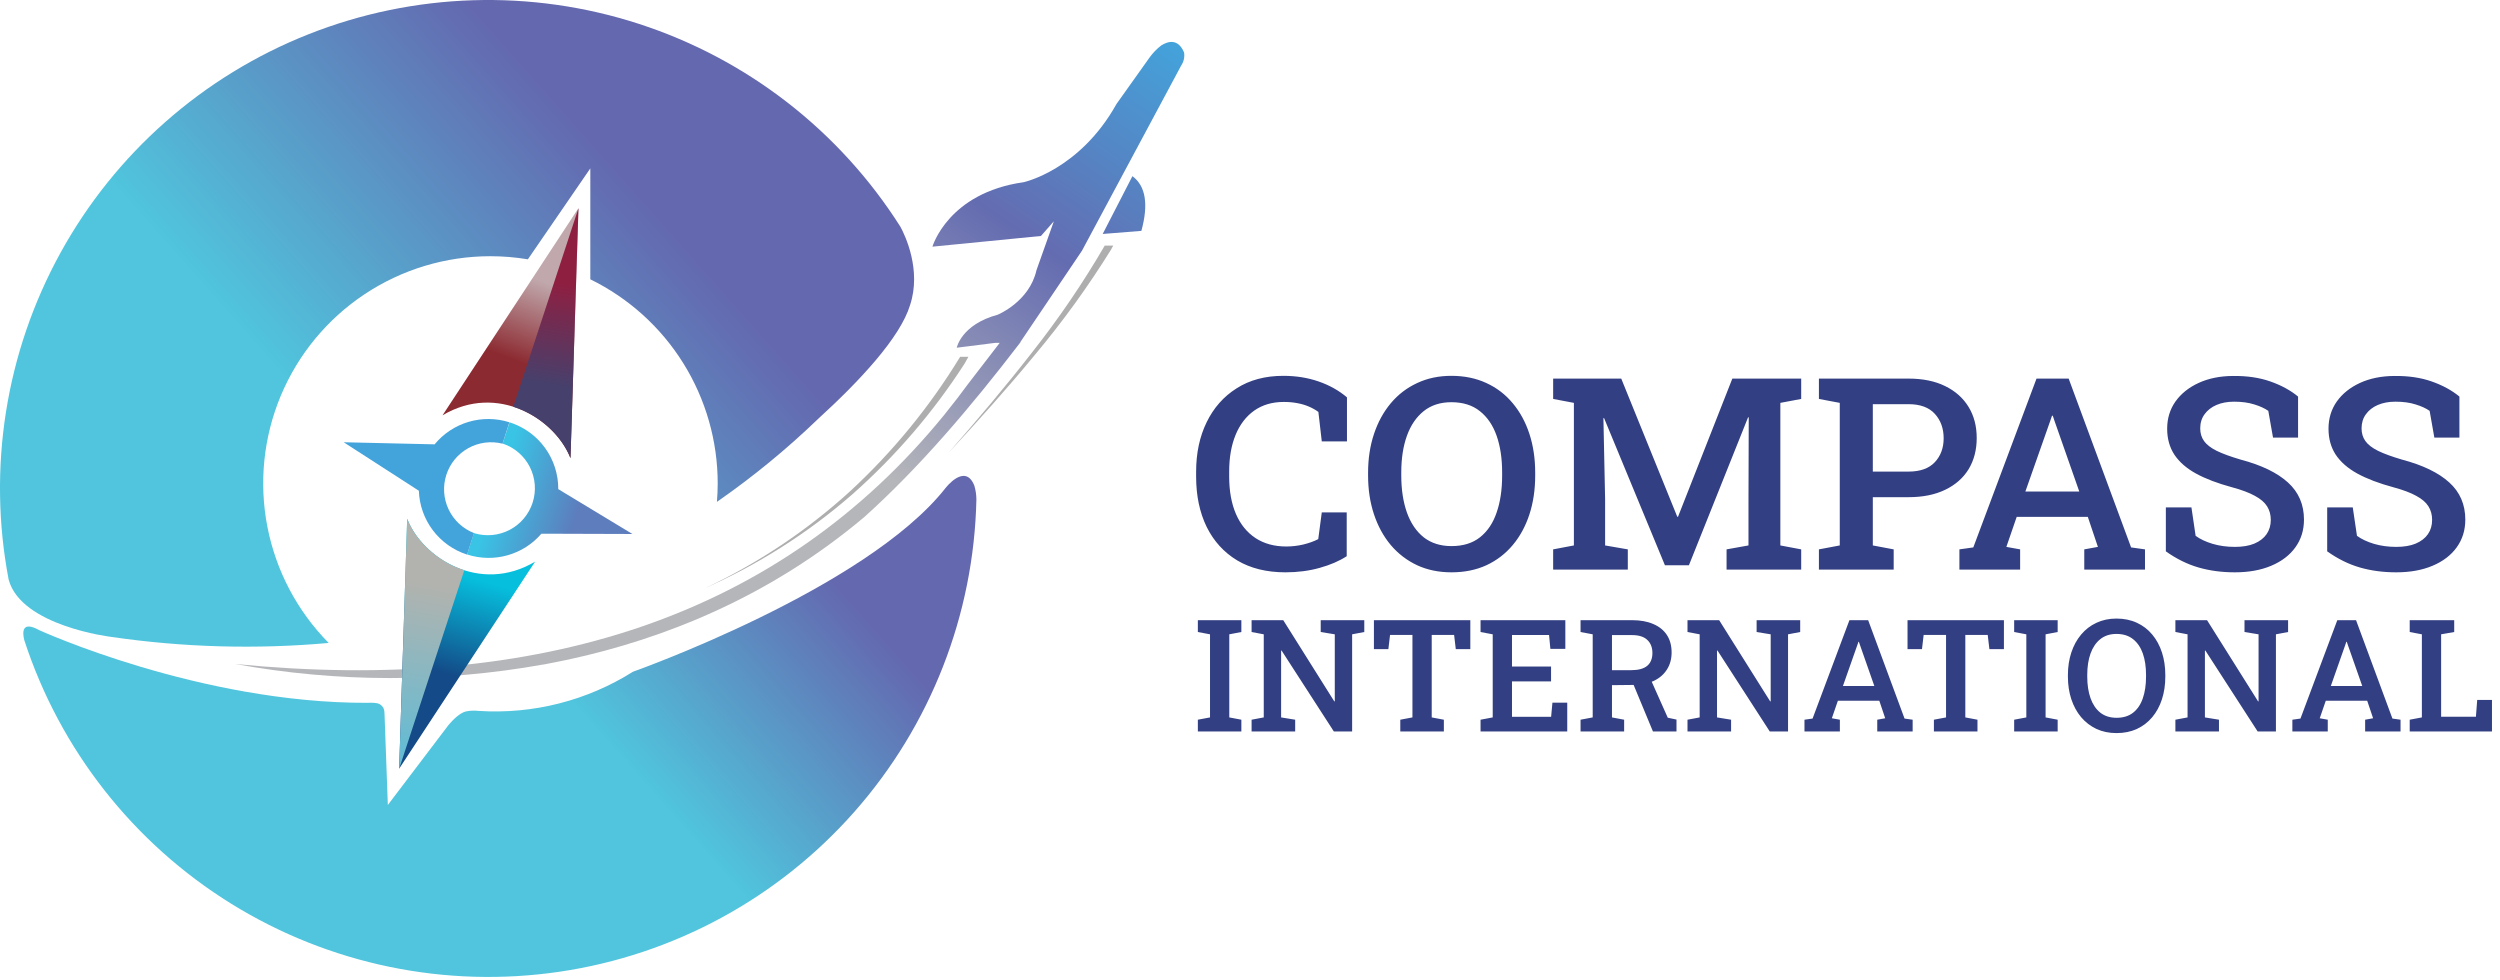 <svg width="171" height="67" viewBox="0 0 171 67" fill="none" xmlns="http://www.w3.org/2000/svg">
<path d="M77.457 12.05L75.424 16.003L78.071 15.791C78.567 13.976 78.369 12.723 77.457 12.05Z" fill="url(#paint0_linear_34_18079)"/>
<path d="M80.99 3.585C80.575 2.616 79.89 2.815 79.425 3.111C79.124 3.342 78.859 3.616 78.637 3.924L76.37 7.109C73.846 11.641 70.014 12.463 70.014 12.463C64.844 13.192 63.778 16.872 63.778 16.872L71.2 16.141L72.083 15.136L70.895 18.482C70.41 20.643 68.242 21.526 68.242 21.526C65.747 22.203 65.442 23.784 65.442 23.784L68.089 23.45H68.382L66.219 26.259C65.734 26.922 65.237 27.569 64.727 28.198L64.607 28.352C53.309 42.224 36.858 47.467 16.085 45.416C23.051 46.688 30.188 46.7 37.158 45.453H37.183C37.743 45.351 38.312 45.227 38.858 45.118C45.48 43.685 52.67 40.806 59.145 35.342C62.862 31.996 66.37 27.891 69.796 23.416V23.402V23.391L74.006 17.15L80.794 4.481C80.971 4.218 81.041 3.898 80.99 3.585Z" fill="url(#paint1_linear_34_18079)"/>
<path d="M66.239 24.405H65.673C63.601 27.812 61.062 30.913 58.131 33.617C55.172 36.312 51.822 38.545 48.197 40.242C51.871 38.616 55.279 36.447 58.307 33.806C61.26 31.196 63.839 28.192 65.973 24.879L66.239 24.405Z" fill="#AEAEAF"/>
<path d="M75.567 16.794C74.085 19.342 72.426 21.782 70.599 24.096C68.773 26.448 66.844 28.724 64.88 30.968C66.912 28.78 68.901 26.561 70.8 24.256C72.71 21.974 74.455 19.559 76.023 17.031L76.038 17.001C76.04 16.996 76.04 16.991 76.038 16.985L76.149 16.798H75.555L75.567 16.794Z" fill="#AEAEAF"/>
<path d="M30.269 28.408C34.031 26.164 37.987 28.659 39.021 31.343L39.567 14.24L30.269 28.408Z" fill="url(#paint2_linear_34_18079)"/>
<path d="M39.021 31.334L39.567 14.242L35.11 27.821C36.962 28.413 38.438 29.844 39.021 31.334Z" fill="url(#paint3_linear_34_18079)"/>
<path d="M36.6 38.417C32.839 40.661 28.885 38.169 27.851 35.482L27.302 52.576L36.6 38.417Z" fill="url(#paint4_linear_34_18079)"/>
<path d="M27.851 35.491L27.302 52.585L31.759 39.004C29.91 38.413 28.427 36.981 27.851 35.491Z" fill="url(#paint5_linear_34_18079)"/>
<path d="M61.59 15.513C57.43 8.949 51.11 4.042 43.719 1.638C36.329 -0.766 28.332 -0.517 21.105 2.342C13.879 5.201 7.876 10.491 4.132 17.301C0.387 24.111 -0.865 32.014 0.592 39.648C1.459 42.834 7.605 43.563 7.605 43.563C12.53 44.284 17.524 44.423 22.482 43.978C20.329 41.797 18.869 39.028 18.287 36.019C17.704 33.01 18.024 29.896 19.206 27.068C20.389 24.241 22.381 21.826 24.933 20.128C27.484 18.43 30.481 17.524 33.545 17.525C34.403 17.526 35.26 17.597 36.106 17.737L40.378 11.517V19.105C42.992 20.385 45.195 22.372 46.736 24.842C48.276 27.312 49.092 30.164 49.091 33.075C49.091 33.497 49.071 33.915 49.037 34.328C51.49 32.625 53.803 30.728 55.955 28.656C58.791 26.069 61.57 23.097 62.245 20.878C63.049 18.471 61.9 16.08 61.59 15.513Z" fill="url(#paint6_linear_34_18079)"/>
<path d="M66.646 33.219C66.009 31.619 64.663 33.396 64.663 33.396C59.19 40.321 43.297 45.945 43.297 45.945C40.149 47.927 36.456 48.865 32.744 48.627C32.45 48.591 32.153 48.603 31.863 48.663C31.452 48.769 31.012 49.203 30.698 49.566L26.528 55.06L26.302 48.849C26.302 48.783 26.297 48.719 26.289 48.654C26.276 48.519 26.22 48.392 26.128 48.291C26.036 48.191 25.914 48.123 25.781 48.099L25.584 48.074C25.441 48.066 25.298 48.066 25.155 48.074C13.654 48.112 2.692 43.107 2.692 43.107C1.452 42.418 1.54 43.301 1.66 43.784C4.104 51.28 9.121 57.669 15.824 61.82C22.527 65.971 30.482 67.617 38.282 66.465C46.081 65.314 53.222 61.439 58.439 55.528C63.656 49.617 66.612 42.05 66.786 34.168C66.784 33.847 66.736 33.528 66.646 33.219Z" fill="url(#paint7_linear_34_18079)"/>
<path d="M87.925 39.147C86.639 39.147 85.538 38.875 84.623 38.331C83.714 37.781 83.017 37.015 82.533 36.034C82.054 35.047 81.815 33.902 81.815 32.598V32.266C81.815 30.992 82.054 29.864 82.533 28.884C83.011 27.897 83.696 27.122 84.587 26.56C85.478 25.991 86.543 25.707 87.781 25.707C88.648 25.707 89.453 25.836 90.195 26.093C90.936 26.35 91.582 26.712 92.133 27.179V30.193H90.41L90.177 28.175C89.979 28.031 89.761 27.909 89.522 27.807C89.282 27.705 89.019 27.627 88.732 27.574C88.451 27.52 88.143 27.493 87.808 27.493C87.025 27.493 86.352 27.69 85.789 28.085C85.233 28.48 84.808 29.033 84.515 29.745C84.222 30.457 84.076 31.291 84.076 32.248V32.598C84.076 33.591 84.231 34.446 84.542 35.164C84.853 35.876 85.299 36.423 85.879 36.806C86.465 37.188 87.165 37.38 87.979 37.38C88.373 37.38 88.762 37.335 89.145 37.245C89.534 37.15 89.875 37.027 90.168 36.877L90.41 35.047H92.115V38.044C91.612 38.373 90.996 38.639 90.266 38.842C89.543 39.046 88.762 39.147 87.925 39.147ZM99.283 39.147C98.416 39.147 97.632 38.986 96.933 38.663C96.233 38.334 95.632 37.873 95.129 37.281C94.633 36.689 94.25 35.989 93.981 35.182C93.712 34.374 93.577 33.489 93.577 32.526V32.329C93.577 31.372 93.712 30.489 93.981 29.682C94.25 28.875 94.633 28.175 95.129 27.583C95.632 26.984 96.233 26.524 96.933 26.201C97.632 25.872 98.413 25.707 99.274 25.707C100.165 25.707 100.964 25.872 101.67 26.201C102.376 26.524 102.977 26.984 103.473 27.583C103.97 28.175 104.349 28.875 104.613 29.682C104.876 30.489 105.007 31.372 105.007 32.329V32.526C105.007 33.489 104.876 34.374 104.613 35.182C104.349 35.989 103.97 36.689 103.473 37.281C102.977 37.873 102.376 38.334 101.67 38.663C100.964 38.986 100.168 39.147 99.283 39.147ZM99.283 37.353C100.073 37.353 100.722 37.153 101.23 36.752C101.745 36.345 102.124 35.78 102.37 35.056C102.621 34.333 102.746 33.489 102.746 32.526V32.311C102.746 31.36 102.621 30.525 102.37 29.808C102.118 29.09 101.736 28.528 101.221 28.121C100.713 27.714 100.064 27.511 99.274 27.511C98.521 27.511 97.89 27.714 97.381 28.121C96.873 28.528 96.49 29.09 96.233 29.808C95.976 30.525 95.847 31.36 95.847 32.311V32.526C95.847 33.483 95.976 34.327 96.233 35.056C96.49 35.78 96.873 36.345 97.381 36.752C97.896 37.153 98.53 37.353 99.283 37.353ZM106.236 38.959V37.577L107.654 37.308V27.556L106.236 27.287V25.896H107.654H110.893L114.724 35.343H114.778L118.492 25.896H123.202V27.287L121.776 27.556V37.308L123.202 37.577V38.959H118.097V37.577L119.596 37.308V34.267L119.614 28.552L119.569 28.543L115.522 38.663H113.881L109.718 28.596L109.673 28.605L109.789 34.114V37.308L111.342 37.577V38.959H106.236ZM124.414 38.959V37.577L125.84 37.308V27.556L124.414 27.287V25.896H125.84H130.541C131.516 25.896 132.351 26.066 133.045 26.407C133.744 26.748 134.28 27.224 134.651 27.834C135.021 28.438 135.207 29.147 135.207 29.96C135.207 30.774 135.021 31.485 134.651 32.096C134.28 32.7 133.744 33.169 133.045 33.504C132.351 33.839 131.516 34.007 130.541 34.007H128.101V37.308L129.528 37.577V38.959H124.414ZM128.101 32.257H130.541C131.343 32.257 131.944 32.042 132.345 31.611C132.746 31.18 132.946 30.636 132.946 29.978C132.946 29.308 132.746 28.752 132.345 28.309C131.944 27.867 131.343 27.645 130.541 27.645H128.101V32.257ZM134.023 38.959V37.577L134.974 37.443L139.298 25.896H141.496L145.767 37.443L146.718 37.577V38.959H142.564V37.577L143.497 37.407L142.806 35.352H137.943L137.235 37.407L138.177 37.577V38.959H134.023ZM138.535 33.621H142.223L140.527 28.785L140.411 28.435H140.357L140.231 28.803L138.535 33.621ZM152.864 39.147C151.972 39.147 151.144 39.037 150.378 38.815C149.613 38.594 148.868 38.226 148.144 37.712V34.706H149.894L150.181 36.653C150.498 36.88 150.887 37.063 151.347 37.2C151.814 37.338 152.319 37.407 152.864 37.407C153.396 37.407 153.842 37.332 154.2 37.182C154.565 37.027 154.843 36.812 155.035 36.537C155.226 36.261 155.322 35.935 155.322 35.559C155.322 35.212 155.238 34.904 155.071 34.635C154.903 34.365 154.625 34.126 154.236 33.917C153.848 33.701 153.321 33.504 152.657 33.325C151.682 33.061 150.866 32.75 150.208 32.392C149.556 32.033 149.063 31.602 148.728 31.1C148.399 30.597 148.234 30.005 148.234 29.323C148.234 28.623 148.423 28.004 148.799 27.466C149.182 26.928 149.712 26.503 150.387 26.192C151.063 25.881 151.844 25.722 152.729 25.716C153.698 25.704 154.553 25.83 155.295 26.093C156.043 26.356 156.674 26.7 157.188 27.125V29.933H155.475L155.152 28.103C154.906 27.93 154.586 27.783 154.192 27.663C153.803 27.538 153.342 27.475 152.81 27.475C152.355 27.475 151.955 27.55 151.608 27.699C151.261 27.849 150.989 28.061 150.791 28.336C150.594 28.605 150.495 28.928 150.495 29.305C150.495 29.634 150.582 29.921 150.755 30.166C150.929 30.412 151.219 30.636 151.626 30.839C152.032 31.037 152.583 31.237 153.276 31.441C154.694 31.817 155.768 32.338 156.497 33.002C157.227 33.666 157.592 34.512 157.592 35.541C157.592 36.264 157.395 36.898 157 37.443C156.611 37.981 156.061 38.4 155.349 38.699C154.643 38.998 153.815 39.147 152.864 39.147ZM163.899 39.147C163.008 39.147 162.18 39.037 161.414 38.815C160.648 38.594 159.904 38.226 159.18 37.712V34.706H160.929L161.217 36.653C161.534 36.88 161.922 37.063 162.383 37.2C162.849 37.338 163.355 37.407 163.899 37.407C164.432 37.407 164.877 37.332 165.236 37.182C165.601 37.027 165.879 36.812 166.07 36.537C166.262 36.261 166.357 35.935 166.357 35.559C166.357 35.212 166.274 34.904 166.106 34.635C165.939 34.365 165.661 34.126 165.272 33.917C164.883 33.701 164.357 33.504 163.693 33.325C162.718 33.061 161.901 32.75 161.243 32.392C160.592 32.033 160.098 31.602 159.763 31.1C159.434 30.597 159.27 30.005 159.27 29.323C159.27 28.623 159.458 28.004 159.835 27.466C160.218 26.928 160.747 26.503 161.423 26.192C162.099 25.881 162.879 25.722 163.765 25.716C164.734 25.704 165.589 25.83 166.331 26.093C167.078 26.356 167.709 26.7 168.224 27.125V29.933H166.51L166.187 28.103C165.942 27.93 165.622 27.783 165.227 27.663C164.838 27.538 164.378 27.475 163.845 27.475C163.391 27.475 162.99 27.55 162.643 27.699C162.296 27.849 162.024 28.061 161.827 28.336C161.629 28.605 161.531 28.928 161.531 29.305C161.531 29.634 161.617 29.921 161.791 30.166C161.964 30.412 162.254 30.636 162.661 30.839C163.068 31.037 163.618 31.237 164.312 31.441C165.729 31.817 166.803 32.338 167.533 33.002C168.263 33.666 168.627 34.512 168.627 35.541C168.627 36.264 168.43 36.898 168.035 37.443C167.646 37.981 167.096 38.4 166.384 38.699C165.679 38.998 164.85 39.147 163.899 39.147Z" fill="#323F82"/>
<path d="M81.933 50.033V49.228L82.765 49.071V43.387L81.933 43.23V42.42H84.909V43.23L84.083 43.387V49.071L84.909 49.228V50.033H81.933ZM85.609 50.033V49.228L86.441 49.071V43.387L85.609 43.23V42.42H86.441H87.774L91.267 47.978L91.299 47.968V43.387L90.337 43.23V42.42H92.486H93.317V43.23L92.486 43.387V50.033H91.236L87.659 44.496L87.628 44.501V49.071L88.59 49.228V50.033H85.609ZM95.78 50.033V49.228L96.611 49.071V43.429H95.079L94.964 44.402H93.976V42.42H100.57V44.402H99.576L99.461 43.429H97.929V49.071L98.76 49.228V50.033H95.78ZM101.27 50.033V49.228L102.102 49.071V43.387L101.27 43.23V42.42H107.069V44.381H106.045L105.956 43.434H103.42V45.589H106.092V46.608H103.42V49.029H106.097L106.186 48.062H107.2V50.033H101.27ZM108.11 50.033V49.228L108.941 49.071V43.387L108.11 43.23V42.42H111.629C112.201 42.42 112.689 42.509 113.093 42.687C113.498 42.861 113.806 43.112 114.019 43.44C114.232 43.767 114.338 44.163 114.338 44.627C114.338 45.073 114.232 45.462 114.019 45.793C113.81 46.124 113.515 46.382 113.135 46.567C112.759 46.748 112.316 46.842 111.807 46.849L110.259 46.865V49.071L111.091 49.228V50.033H108.11ZM113.062 50.033L111.608 46.53L112.842 46.326L114.076 49.092L114.672 49.218V50.033H113.062ZM110.259 45.84H111.572C112.067 45.84 112.433 45.74 112.67 45.542C112.907 45.34 113.025 45.047 113.025 44.663C113.025 44.29 112.91 43.994 112.68 43.774C112.45 43.551 112.1 43.44 111.629 43.44H110.259V45.84ZM115.425 50.033V49.228L116.257 49.071V43.387L115.425 43.23V42.42H116.257H117.59L121.083 47.978L121.115 47.968V43.387L120.153 43.23V42.42H122.302H123.133V43.23L122.302 43.387V50.033H121.052L117.475 44.496L117.444 44.501V49.071L118.406 49.228V50.033H115.425ZM123.426 50.033V49.228L123.98 49.15L126.501 42.42H127.782L130.271 49.15L130.825 49.228V50.033H128.404V49.228L128.948 49.129L128.545 47.931H125.711L125.298 49.129L125.847 49.228V50.033H123.426ZM126.056 46.922H128.205L127.217 44.104L127.149 43.9H127.118L127.044 44.114L126.056 46.922ZM132.279 50.033V49.228L133.11 49.071V43.429H131.578L131.463 44.402H130.475V42.42H137.068V44.402H136.075L135.96 43.429H134.428V49.071L135.259 49.228V50.033H132.279ZM137.769 50.033V49.228L138.601 49.071V43.387L137.769 43.23V42.42H140.744V43.23L139.918 43.387V49.071L140.744 49.228V50.033H137.769ZM144.771 50.143C144.265 50.143 143.809 50.049 143.401 49.861C142.993 49.669 142.643 49.401 142.35 49.056C142.06 48.711 141.837 48.303 141.68 47.832C141.524 47.361 141.445 46.846 141.445 46.284V46.169C141.445 45.611 141.524 45.097 141.68 44.627C141.837 44.156 142.06 43.748 142.35 43.403C142.643 43.054 142.993 42.786 143.401 42.598C143.809 42.406 144.264 42.31 144.766 42.31C145.285 42.31 145.75 42.406 146.162 42.598C146.573 42.786 146.923 43.054 147.213 43.403C147.502 43.748 147.724 44.156 147.877 44.627C148.03 45.097 148.107 45.611 148.107 46.169V46.284C148.107 46.846 148.03 47.361 147.877 47.832C147.724 48.303 147.502 48.711 147.213 49.056C146.923 49.401 146.573 49.669 146.162 49.861C145.75 50.049 145.287 50.143 144.771 50.143ZM144.771 49.097C145.231 49.097 145.609 48.981 145.906 48.747C146.205 48.51 146.427 48.181 146.57 47.759C146.716 47.337 146.789 46.846 146.789 46.284V46.159C146.789 45.605 146.716 45.118 146.57 44.7C146.423 44.282 146.2 43.954 145.9 43.717C145.604 43.48 145.226 43.361 144.766 43.361C144.326 43.361 143.959 43.48 143.662 43.717C143.366 43.954 143.143 44.282 142.993 44.7C142.843 45.118 142.768 45.605 142.768 46.159V46.284C142.768 46.842 142.843 47.334 142.993 47.759C143.143 48.181 143.366 48.51 143.662 48.747C143.962 48.981 144.332 49.097 144.771 49.097ZM148.797 50.033V49.228L149.629 49.071V43.387L148.797 43.23V42.42H149.629H150.962L154.455 47.978L154.486 47.968V43.387L153.524 43.23V42.42H155.673H156.505V43.23L155.673 43.387V50.033H154.424L150.847 44.496L150.816 44.501V49.071L151.778 49.228V50.033H148.797ZM156.798 50.033V49.228L157.352 49.15L159.872 42.42H161.153L163.642 49.15L164.197 49.228V50.033H161.776V49.228L162.32 49.129L161.917 47.931H159.083L158.67 49.129L159.219 49.228V50.033H156.798ZM159.428 46.922H161.577L160.589 44.104L160.521 43.9H160.489L160.416 44.114L159.428 46.922ZM164.824 50.033V49.228L165.656 49.071V43.387L164.824 43.23V42.42H165.656H166.973H167.868V43.23L166.973 43.387V49.024H169.353L169.441 47.874H170.451V50.033H164.824Z" fill="#323F82"/>
<path d="M38.185 33.457C38.191 32.444 37.874 31.456 37.28 30.636C36.686 29.815 35.846 29.206 34.882 28.896H34.848L34.374 30.35H34.408C35.206 30.621 35.865 31.195 36.243 31.947C36.622 32.7 36.691 33.571 36.434 34.373C36.177 35.176 35.616 35.845 34.87 36.238C34.125 36.631 33.255 36.715 32.448 36.473C32.438 36.468 32.427 36.463 32.416 36.459L31.949 37.923L31.981 37.936C32.87 38.219 33.823 38.235 34.721 37.98C35.62 37.726 36.423 37.212 37.032 36.505L43.257 36.525L38.185 33.457Z" fill="url(#paint8_linear_34_18079)"/>
<path d="M32.423 36.462C31.661 36.165 31.04 35.589 30.688 34.851C30.335 34.112 30.277 33.267 30.526 32.488C30.775 31.709 31.311 31.053 32.026 30.656C32.741 30.258 33.581 30.148 34.374 30.348L34.841 28.884C33.936 28.596 32.965 28.586 32.053 28.855C31.142 29.124 30.332 29.659 29.727 30.393L23.509 30.25L28.65 33.567C28.683 34.546 29.018 35.491 29.608 36.272C30.198 37.054 31.015 37.634 31.947 37.934L32.423 36.462Z" fill="#43A3DB"/>
<defs>
<linearGradient id="paint0_linear_34_18079" x1="83.819" y1="5.098" x2="63.623" y2="34.54" gradientUnits="userSpaceOnUse">
<stop stop-color="#43A3DB"/>
<stop offset="0.47" stop-color="#646CB1"/>
<stop offset="1" stop-color="#B5B6BA"/>
</linearGradient>
<linearGradient id="paint1_linear_34_18079" x1="69.698" y1="-4.586" x2="49.504" y2="24.856" gradientUnits="userSpaceOnUse">
<stop stop-color="#43A3DB"/>
<stop offset="0.47" stop-color="#646CB1"/>
<stop offset="1" stop-color="#B5B6BA"/>
</linearGradient>
<linearGradient id="paint2_linear_34_18079" x1="35.137" y1="28.557" x2="39.059" y2="18.065" gradientUnits="userSpaceOnUse">
<stop offset="0.33" stop-color="#8C2A31"/>
<stop offset="0.84" stop-color="#C0A8AC"/>
</linearGradient>
<linearGradient id="paint3_linear_34_18079" x1="36.871" y1="30.846" x2="38.969" y2="17.159" gradientUnits="userSpaceOnUse">
<stop offset="0.33" stop-color="#46406C"/>
<stop offset="0.84" stop-color="#8F1F41"/>
</linearGradient>
<linearGradient id="paint4_linear_34_18079" x1="28.4" y1="50.113" x2="32.141" y2="37.248" gradientUnits="userSpaceOnUse">
<stop offset="0.33" stop-color="#134A87"/>
<stop offset="0.84" stop-color="#06BFDD"/>
</linearGradient>
<linearGradient id="paint5_linear_34_18079" x1="30.615" y1="32.761" x2="26.693" y2="54.477" gradientUnits="userSpaceOnUse">
<stop offset="0.33" stop-color="#B2B3AE"/>
<stop offset="0.84" stop-color="#67BBD2"/>
</linearGradient>
<linearGradient id="paint6_linear_34_18079" x1="52.236" y1="2.029" x2="22.064" y2="28.794" gradientUnits="userSpaceOnUse">
<stop offset="0.34" stop-color="#6468AF"/>
<stop offset="1" stop-color="#50C5DD"/>
</linearGradient>
<linearGradient id="paint7_linear_34_18079" x1="65.98" y1="17.52" x2="35.808" y2="44.288" gradientUnits="userSpaceOnUse">
<stop offset="0.53" stop-color="#6468AF"/>
<stop offset="1" stop-color="#50C5DD"/>
</linearGradient>
<linearGradient id="paint8_linear_34_18079" x1="33.401" y1="33.409" x2="43.254" y2="36.561" gradientUnits="userSpaceOnUse">
<stop offset="0.06" stop-color="#39C3E5"/>
<stop offset="0.61" stop-color="#5D7DBD"/>
</linearGradient>
</defs>
</svg>
